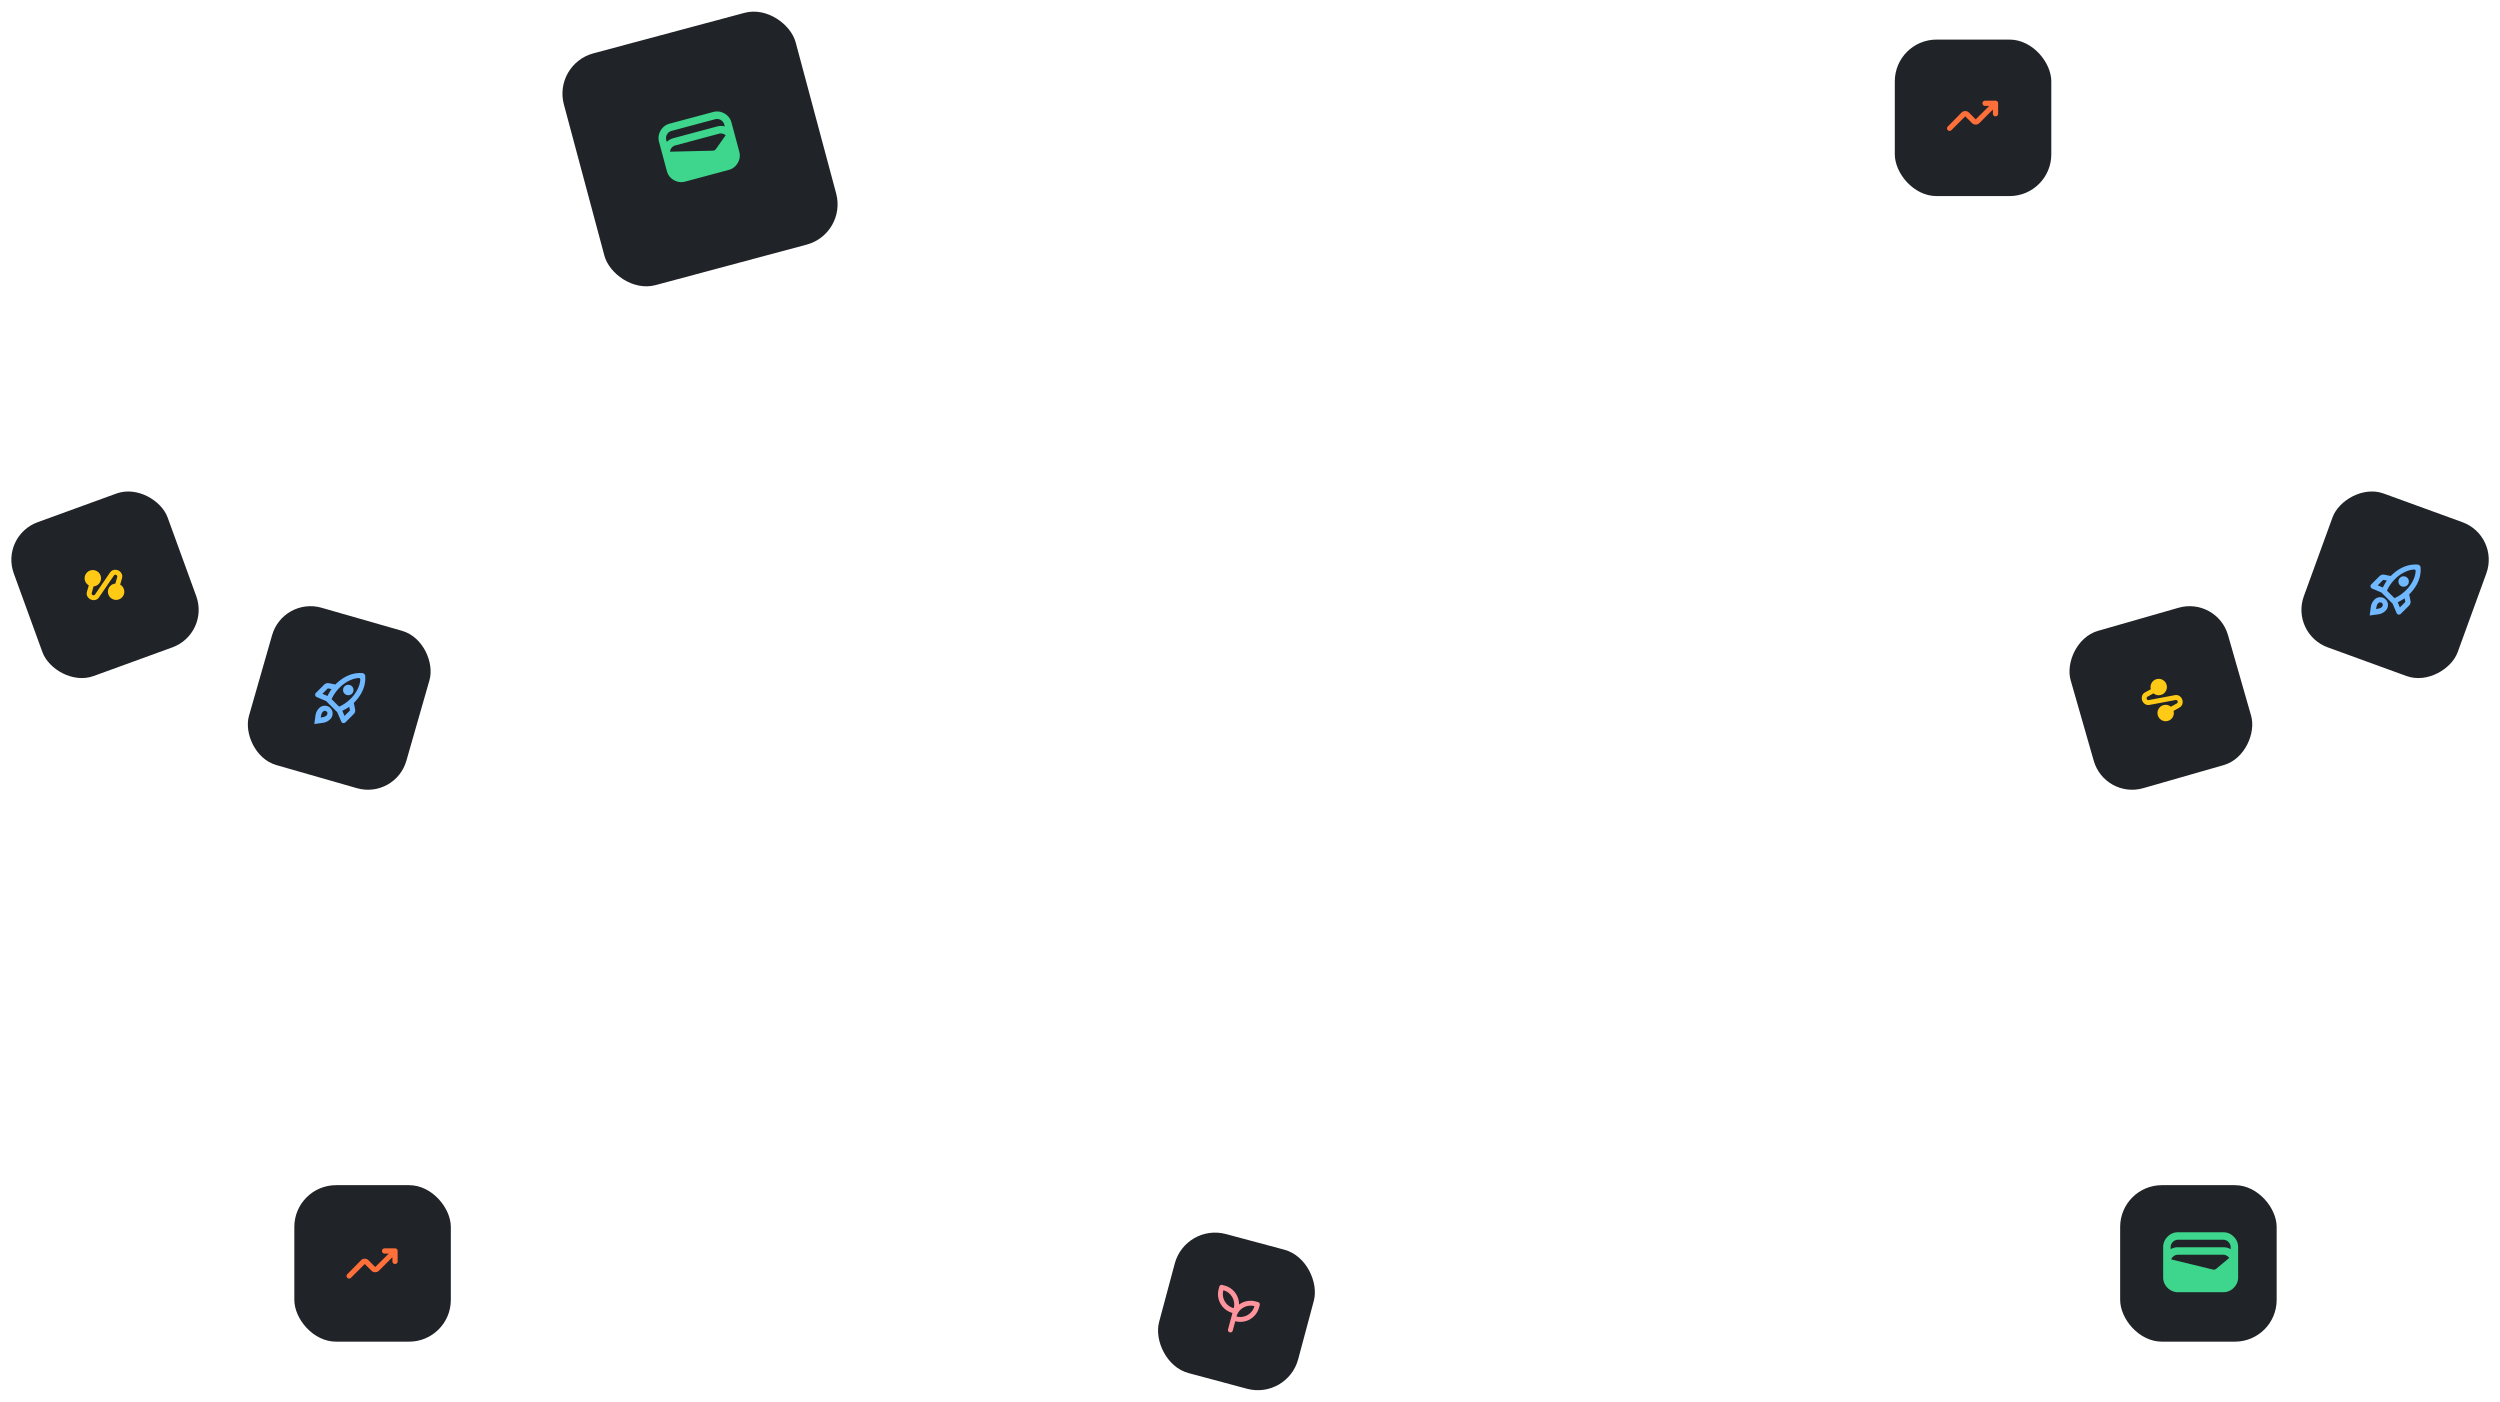 <svg xmlns="http://www.w3.org/2000/svg" width="738" height="414" fill="none"><rect width="46.199" height="46.199" x="559.345" y="11.686" fill="#202327" rx="12.32"/><path fill="#FE6F39" d="M574.982 38.425a.721.721 0 0 1-.221-.55.755.755 0 0 1 .221-.529l4.062-4.119a1.49 1.49 0 0 1 1.097-.443c.437 0 .802.148 1.098.443l1.982 2.002 4.004-3.965h-1.232a.743.743 0 0 1-.548-.222.744.744 0 0 1-.222-.548c0-.218.074-.401.222-.549a.743.743 0 0 1 .548-.221h3.08c.218 0 .401.073.549.221.147.148.221.33.221.549v3.08a.747.747 0 0 1-.221.548.747.747 0 0 1-.549.222.747.747 0 0 1-.549-.222.747.747 0 0 1-.221-.548v-1.232l-3.985 3.984c-.295.295-.66.443-1.097.443a1.49 1.49 0 0 1-1.097-.443l-1.983-1.982-4.081 4.08a.728.728 0 0 1-.539.212.732.732 0 0 1-.539-.212Z"/><rect width="46.199" height="46.199" x="625.871" y="349.86" fill="#202327" rx="12.32"/><path fill="#3DD68C" d="M642.99 381.466c-1.217 0-2.259-.433-3.126-1.3s-1.301-1.909-1.301-3.127v-8.853c0-1.218.434-2.26 1.301-3.127s1.909-1.3 3.126-1.3h13.281c1.217 0 2.259.433 3.126 1.3s1.301 1.909 1.301 3.127v8.853c0 1.218-.434 2.26-1.301 3.127s-1.909 1.3-3.126 1.3H642.99Zm0-13.28h13.281c.406 0 .793.046 1.162.138.369.092.719.24 1.051.443v-.581c0-.609-.216-1.13-.65-1.563a2.128 2.128 0 0 0-1.563-.651H642.99c-.608 0-1.129.217-1.563.651-.433.433-.65.954-.65 1.563v.581a3.739 3.739 0 0 1 1.051-.443 4.79 4.79 0 0 1 1.162-.138Zm-2.047 3.597 12.312 2.988c.166.037.332.037.498 0 .166-.037.323-.111.47-.222l3.846-3.209a2.393 2.393 0 0 0-.774-.678 2.068 2.068 0 0 0-1.024-.263H642.99a2.16 2.16 0 0 0-1.259.374 2.149 2.149 0 0 0-.788 1.01Z"/><rect width="48.323" height="48.323" fill="#202327" rx="11.786" transform="scale(-1 1) rotate(-20 79.559 2171.797)"/><path fill="#70B8FF" d="M703.414 173.421c.18-.359.366-.706.559-1.04.192-.333.404-.667.635-1.001l-1.078-.211-1.617 1.617 1.501.635Zm9.279-5.294c-.899.026-1.858.289-2.878.79a10.363 10.363 0 0 0-2.782 2.001 12.349 12.349 0 0 0-1.444 1.733c-.423.616-.737 1.193-.943 1.732l2.195 2.176c.539-.206 1.116-.52 1.732-.944a12.273 12.273 0 0 0 1.733-1.443 10.485 10.485 0 0 0 2.002-2.772c.5-1.014.763-1.97.789-2.868a.438.438 0 0 0-.029-.154.357.357 0 0 0-.087-.135.361.361 0 0 0-.134-.087.446.446 0 0 0-.154-.029Zm-4.235 4.62a1.475 1.475 0 0 1-.443-1.087c0-.43.147-.793.443-1.088a1.49 1.49 0 0 1 1.097-.443c.436 0 .802.148 1.097.443.295.295.443.658.443 1.088 0 .429-.148.792-.443 1.087a1.49 1.49 0 0 1-1.097.443 1.49 1.49 0 0 1-1.097-.443Zm-.655 5.044.635 1.52 1.617-1.617-.211-1.078c-.334.231-.668.44-1.001.626-.334.186-.681.369-1.04.549Zm6.757-10.28a8.864 8.864 0 0 1-.693 4.129c-.565 1.341-1.457 2.621-2.676 3.841l.385 1.905a1.49 1.49 0 0 1-.038.751 1.543 1.543 0 0 1-.385.635l-2.426 2.426a.754.754 0 0 1-.693.221.69.69 0 0 1-.558-.452l-1.174-2.753-3.292-3.292-2.753-1.174a.714.714 0 0 1-.462-.558.734.734 0 0 1 .212-.693l2.426-2.426c.179-.179.394-.308.644-.385.251-.077.504-.089.761-.038l1.905.385c1.22-1.219 2.5-2.111 3.841-2.676a8.864 8.864 0 0 1 4.129-.693c.102.013.205.042.308.087a.878.878 0 0 1 .452.452c.045.103.074.206.087.308Zm-13.59 9.471a2.27 2.27 0 0 1 1.645-.683 2.205 2.205 0 0 1 1.646.664c.449.449.671.998.664 1.646a2.27 2.27 0 0 1-.683 1.645 3.741 3.741 0 0 1-2.185 1.098l-2.531.346.346-2.531a3.741 3.741 0 0 1 1.098-2.185Zm1.097 1.078a1.744 1.744 0 0 0-.453.789 9.45 9.45 0 0 0-.202.943c.321-.051.636-.115.944-.192.308-.077.571-.225.789-.443a.834.834 0 0 0 .25-.558.698.698 0 0 0-.212-.558.73.73 0 0 0-.558-.222.798.798 0 0 0-.558.241Z"/><rect width="48.323" height="48.323" fill="#202327" rx="11.786" transform="scale(-1 1) rotate(16 -953.927 -2240.282)"/><path fill="#FFCA16" d="M634.601 208.078c-.543.098-1.009.017-1.397-.245a2.11 2.11 0 0 1-.818-1.018 2.157 2.157 0 0 1-.056-1.331c.12-.469.431-.84.932-1.113l1.667-.917a2.502 2.502 0 0 1-.07-.928c.035-.32.136-.626.303-.916a2.325 2.325 0 0 1 1.464-1.125 2.327 2.327 0 0 1 1.83.242c.578.334.953.822 1.125 1.464a2.327 2.327 0 0 1-.242 1.83 2.33 2.33 0 0 1-1.464 1.126 2.327 2.327 0 0 1-2.005-.356 1.677 1.677 0 0 1-.155-.123l-1.747.984a.502.502 0 0 0-.259.295.554.554 0 0 0 .003.36.571.571 0 0 0 .221.285.5.5 0 0 0 .392.068l7.639-1.442c.557-.102 1.031-.019 1.42.248.39.268.661.613.814 1.033.153.421.165.862.035 1.323-.13.461-.443.829-.94 1.104l-1.664.929c.081.297.104.604.069.92-.034.316-.136.62-.305.912a2.324 2.324 0 0 1-1.464 1.126 2.323 2.323 0 0 1-1.83-.243 2.325 2.325 0 0 1-1.125-1.464 2.323 2.323 0 0 1 .243-1.83 2.32 2.32 0 0 1 1.463-1.125 2.323 2.323 0 0 1 1.83.243 1.698 1.698 0 0 1 .325.233l1.755-.972a.465.465 0 0 0 .251-.297.601.601 0 0 0-.01-.364.558.558 0 0 0-.222-.282.499.499 0 0 0-.382-.067l-7.626 1.433Z"/><rect width="70.838" height="70.838" x="163.268" y="18.933" fill="#202327" rx="12.32" transform="rotate(-15 163.268 18.933)"/><path fill="#3DD68C" d="M202.271 53.604c-1.176.315-2.294.166-3.356-.447-1.062-.613-1.75-1.508-2.065-2.683l-2.292-8.552c-.315-1.176-.166-2.295.447-3.357.613-1.062 1.507-1.75 2.683-2.065l12.828-3.438c1.176-.315 2.295-.166 3.357.447 1.062.613 1.75 1.508 2.065 2.684l2.292 8.552c.315 1.176.166 2.294-.447 3.356-.613 1.062-1.508 1.75-2.684 2.066l-12.828 3.437Zm-3.437-12.828 12.828-3.438c.392-.105.778-.16 1.158-.167.381-.006.757.046 1.13.156l-.15-.561a2.13 2.13 0 0 0-1.033-1.342 2.13 2.13 0 0 0-1.678-.224l-12.828 3.438a2.128 2.128 0 0 0-1.341 1.032 2.132 2.132 0 0 0-.224 1.679l.15.56c.269-.281.569-.514.901-.699.333-.184.695-.33 1.087-.434Zm-1.047 4.004 12.666-.3c.17-.008.331-.05.481-.13a1.21 1.21 0 0 0 .397-.335l2.885-4.095a2.4 2.4 0 0 0-.924-.455 2.064 2.064 0 0 0-1.057.011l-12.828 3.438a2.156 2.156 0 0 0-1.119.686c-.283.334-.45.727-.501 1.18Z"/><rect width="48.323" height="48.323" x="83.575" y="176.153" fill="#202327" rx="11.786" transform="rotate(16 83.575 176.153)"/><path fill="#70B8FF" d="M96.672 205.452c.18-.359.366-.706.558-1.039.193-.334.405-.668.635-1.001l-1.077-.212-1.617 1.617 1.501.635Zm9.278-5.294c-.898.026-1.857.289-2.877.79a10.345 10.345 0 0 0-2.782 2.002 12.304 12.304 0 0 0-1.444 1.732c-.423.616-.738 1.193-.943 1.732l2.194 2.176c.539-.206 1.117-.52 1.733-.944a12.265 12.265 0 0 0 1.732-1.443 10.408 10.408 0 0 0 2.002-2.772c.501-1.014.764-1.97.79-2.868a.438.438 0 0 0-.029-.154.37.37 0 0 0-.087-.135.37.37 0 0 0-.135-.087.438.438 0 0 0-.154-.029Zm-4.235 4.62a1.477 1.477 0 0 1-.442-1.087c0-.43.147-.793.442-1.088a1.493 1.493 0 0 1 1.098-.443c.436 0 .802.148 1.097.443.295.295.443.658.443 1.088 0 .43-.148.792-.443 1.087a1.49 1.49 0 0 1-1.097.443c-.437 0-.802-.148-1.098-.443Zm-.654 5.044.635 1.52 1.617-1.617-.212-1.078c-.333.231-.667.44-1.001.626-.333.186-.68.369-1.039.549Zm6.757-10.28a8.864 8.864 0 0 1-.693 4.129c-.565 1.341-1.457 2.622-2.676 3.841l.385 1.905a1.532 1.532 0 0 1-.424 1.386l-2.425 2.426a.755.755 0 0 1-.693.221.688.688 0 0 1-.558-.452l-1.174-2.753-3.292-3.292-2.753-1.174a.709.709 0 0 1-.462-.558.733.733 0 0 1 .212-.693l2.425-2.425c.18-.18.395-.308.645-.385.25-.077.504-.09.76-.039l1.906.385c1.219-1.219 2.499-2.111 3.841-2.676a8.864 8.864 0 0 1 4.129-.693c.102.013.205.042.308.087a.878.878 0 0 1 .452.452c.045.103.074.206.087.308Zm-13.59 9.471c.449-.449.997-.677 1.645-.683a2.205 2.205 0 0 1 1.646.664c.45.449.67.998.664 1.646a2.275 2.275 0 0 1-.683 1.646 3.74 3.74 0 0 1-2.185 1.097l-2.531.346c.115-.847.23-1.69.346-2.531a3.737 3.737 0 0 1 1.097-2.185Zm1.097 1.078a1.736 1.736 0 0 0-.453.789c-.083.308-.15.623-.202.944.321-.052.635-.116.943-.193.308-.077.571-.224.79-.443a.833.833 0 0 0 .25-.558.698.698 0 0 0-.212-.558.726.726 0 0 0-.558-.221.793.793 0 0 0-.558.24Z"/><rect width="42.503" height="42.503" x="349.976" y="361.099" fill="#202327" rx="12.32" transform="rotate(15 349.976 361.099)"/><path fill="#FF949D" d="M363.027 393.299a.702.702 0 0 1-.508-.88l1.298-4.842a5.723 5.723 0 0 1-2.021-.997 5.723 5.723 0 0 1-2.196-3.816 5.833 5.833 0 0 1 .156-2.246l.186-.694a.693.693 0 0 1 .332-.441.696.696 0 0 1 .548-.067l.694.186a5.667 5.667 0 0 1 2.004.992c.606.467 1.1 1.03 1.481 1.69.263.455.455.928.578 1.42.122.491.182.997.179 1.517a2.65 2.65 0 0 1 .254-.183c.089-.057.185-.115.288-.174a5.706 5.706 0 0 1 2.128-.722 5.702 5.702 0 0 1 2.248.146l.695.186a.702.702 0 0 1 .508.881l-.186.694a5.718 5.718 0 0 1-.997 2.02 5.723 5.723 0 0 1-6.044 2.045l-.744 2.777a.7.7 0 0 1-.333.441.7.7 0 0 1-.548.067Zm1.166-7.128a4.157 4.157 0 0 0 .105-1.674 4.395 4.395 0 0 0-.551-1.589 4.372 4.372 0 0 0-1.101-1.271 4.156 4.156 0 0 0-1.502-.747 4.318 4.318 0 0 0-.115 1.68c.072.565.252 1.097.54 1.596.287.499.658.92 1.111 1.265a4.33 4.33 0 0 0 1.513.74Zm.831 2.455a4.266 4.266 0 0 0 3.258-.429 4.35 4.35 0 0 0 1.274-1.11c.35-.451.6-.955.748-1.51a4.21 4.21 0 0 0-1.682-.107 4.352 4.352 0 0 0-1.598.548 4.256 4.256 0 0 0-2 2.608Z"/><rect width="48.323" height="48.323" x=".033" y="158.186" fill="#202327" rx="11.786" transform="rotate(-20 .033 158.186)"/><path fill="#FFCA16" d="M29.25 176.3c-.315.454-.702.725-1.16.815-.46.089-.893.041-1.3-.142a2.162 2.162 0 0 1-.98-.901c-.247-.417-.29-.899-.128-1.446l.53-1.828a2.5 2.5 0 0 1-.705-.606 2.312 2.312 0 0 1-.434-.863 2.322 2.322 0 0 1 .24-1.83c.332-.576.82-.95 1.465-1.123a2.325 2.325 0 0 1 1.83.239c.576.333.95.821 1.123 1.466a2.326 2.326 0 0 1-.239 1.831 2.326 2.326 0 0 1-1.466 1.122 2.078 2.078 0 0 1-.4.067l-.539 1.931a.5.5 0 0 0 .025.391.557.557 0 0 0 .615.298.496.496 0 0 0 .324-.229l4.383-6.42c.322-.467.715-.744 1.18-.83a2.11 2.11 0 0 1 1.306.155c.406.19.725.493.96.911.233.418.272.899.116 1.445l-.52 1.833c.267.154.5.354.7.602.198.248.341.535.429.861a2.325 2.325 0 0 1-.24 1.831c-.332.576-.82.95-1.465 1.123a2.325 2.325 0 0 1-1.831-.24 2.324 2.324 0 0 1-1.123-1.465 2.326 2.326 0 0 1 .24-1.831 2.32 2.32 0 0 1 1.465-1.122 1.9 1.9 0 0 1 .395-.065l.554-1.928a.47.47 0 0 0-.032-.388.609.609 0 0 0-.265-.251.556.556 0 0 0-.357-.042.498.498 0 0 0-.318.223L29.25 176.3Z"/><rect width="46.199" height="46.199" x="86.886" y="349.86" fill="#202327" rx="12.32"/><path fill="#FE6F39" d="M102.524 377.215a.72.72 0 0 1-.222-.549.756.756 0 0 1 .222-.529l4.061-4.119a1.489 1.489 0 0 1 1.098-.443c.436 0 .802.147 1.097.443l1.983 2.002 4.003-3.966h-1.232a.745.745 0 0 1-.548-.221.746.746 0 0 1-.222-.549c0-.218.074-.401.222-.548a.742.742 0 0 1 .548-.222h3.08c.219 0 .401.074.549.222.148.147.221.33.221.548v3.08a.745.745 0 0 1-.221.549.747.747 0 0 1-.549.221.745.745 0 0 1-.548-.221.746.746 0 0 1-.222-.549v-1.232l-3.984 3.985a1.49 1.49 0 0 1-1.097.442 1.49 1.49 0 0 1-1.098-.442l-1.982-1.983-4.081 4.081a.731.731 0 0 1-.539.212.731.731 0 0 1-.539-.212Z"/></svg>